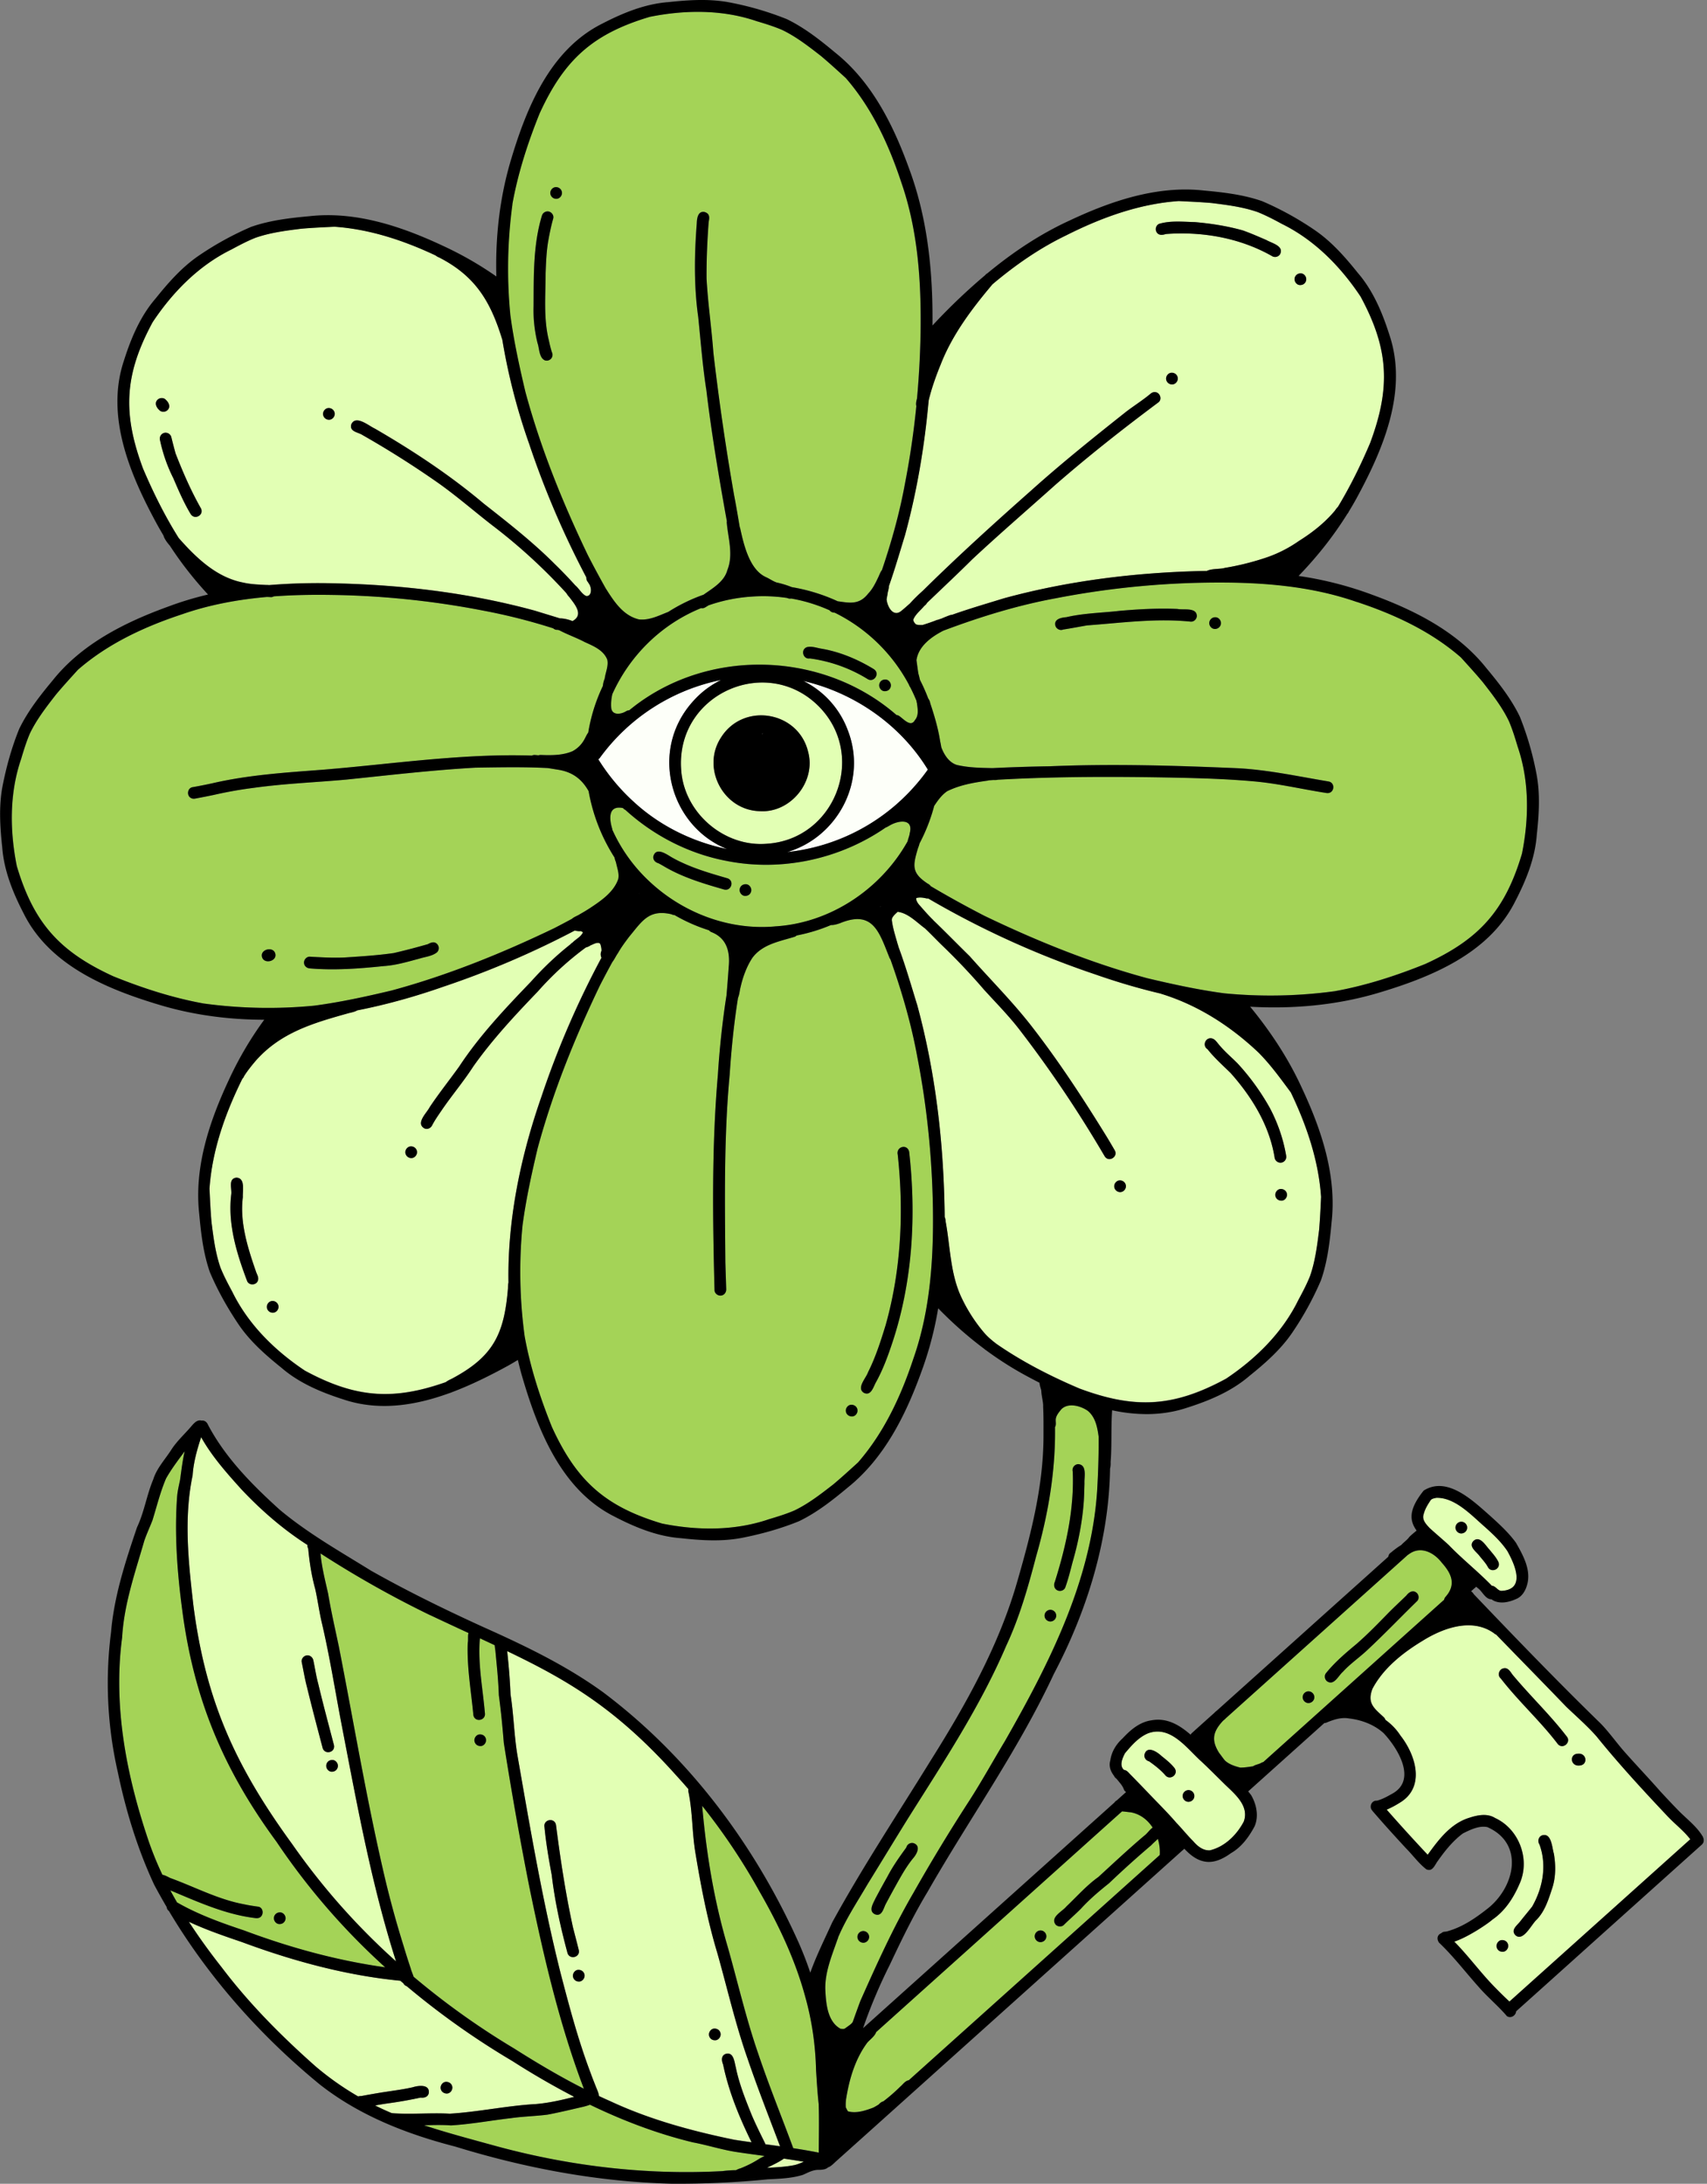 <svg xmlns="http://www.w3.org/2000/svg" width="86" height="110" fill="none"><rect width="100%" height="100%" fill="#808080" stroke="none"/><g clip-path="url(#a)"><path fill="#A9A9A9" d="m44.377 45.66-.017.011.01.02.007-.032Z"/><path fill="#A4D357" d="M19.406 99.094a34.354 34.354 0 0 1-5.47-6.315c-2.689-3.658-4.178-7.215-4.76-11.724-.248-1.872-.39-3.775-.253-5.658.022-.29.092-.57.15-.852.068-.484.123-.969.233-1.442-.33.446-.668.89-.94 1.371-.292.683-.463 1.399-.683 2.103-.135.35-.294.687-.415 1.043-.462 1.6-1.02 3.188-1.115 4.866-.458 3.454.217 6.928 1.317 10.191.203.604.444 1.19.715 1.761a.328.328 0 0 1 .071.014c.11.032.225.1.326.147 1.23.447 2.402 1.078 3.702 1.32.247.055.5.09.751.127.281.078.256.524-.034.57-.08.013-.165-.004-.246-.014-1.466-.196-2.821-.818-4.175-1.383.11.205.224.409.34.61 1.06.608 2.22 1.024 3.379 1.413 2.294.86 4.68 1.516 7.107 1.855v-.002Zm-5.51-2.688a.305.305 0 0 1 .216-.077c.16 0 .285.16.277.313a.298.298 0 0 1-.096.2.304.304 0 0 1-.215.077c-.16 0-.286-.16-.277-.313a.298.298 0 0 1 .096-.2ZM26.466 19.742c.768 2.835 1.872 5.567 3.14 8.21.29.564.592 1.121.9 1.674.417.66.88 1.385 1.682 1.572.53.056.997-.194 1.473-.377a8.653 8.653 0 0 1 1.773-.865l.02-.012c.461-.326 1.03-.648 1.186-1.232.316-.79.03-1.614-.032-2.416.001-.013.005-.023.008-.035a43.21 43.21 0 0 0-.078-.43c-.363-2.05-.71-4.113-.954-6.17-.193-1.222-.284-2.455-.41-3.685-.223-1.57-.197-3.153-.075-4.73.01-.245.052-.623.383-.572.282.078.258.279.215.509-.07.947-.113 1.9-.106 2.85.07 1.25.252 2.49.345 3.737.28 2.4.626 4.794 1.044 7.175.103.536.193 1.071.284 1.605.01.019.018.04.022.06.182.83.473 2.114 1.33 2.472.189.093.314.187.504.256.262.058.518.134.767.235a9.082 9.082 0 0 1 2.311.71c.623.09 1.093.189 1.548-.4.196-.198.352-.497.462-.736.075-.145.115-.28.196-.406l.022-.022c.485-1.425.891-2.881 1.162-4.361.254-1.293.442-2.596.573-3.905-.032-.116 0-.262.034-.381v-.003c.1-1.1.16-2.204.18-3.31.038-2.555-.129-5.158-.975-7.585-.625-1.894-1.479-3.737-2.794-5.248-.405-.367-.844-.769-1.252-1.11-.62-.481-1.249-.972-1.959-1.313a11.97 11.97 0 0 0-1.282-.44C36.378.47 34.5.49 32.73.846c-2.872.855-4.313 2.16-5.552 4.87-.595 1.477-1.09 3.004-1.372 4.572a24.098 24.098 0 0 0-.106 5.574c.173 1.306.456 2.597.76 3.88h.005Zm1.545-10.318a.3.3 0 0 1 .304.286c.004.156-.126.304-.286.304a.3.3 0 0 1-.303-.286c-.005-.156.125-.304.285-.304Zm-1.13 5.989c.012-1.52-.026-3.069.416-4.539.044-.154.193-.257.355-.218.15.037.264.2.218.356-.11.378-.186.763-.255 1.15-.088.524-.107 1.081-.128 1.603 0 1.121-.11 2.262.159 3.363.052.226.088.403.158.616.033.071.04.154.008.232a.298.298 0 0 1-.381.168c-.278-.133-.265-.624-.355-.864a6.927 6.927 0 0 1-.197-1.866l.003-.001Z"/><path fill="#E2FFB4" d="M22.66 106.468c1.46-.091 2.877-.403 4.335-.484.652-.055 1.297-.201 1.935-.365a39.505 39.505 0 0 1-3.113-1.802 39.599 39.599 0 0 1-5.318-3.767.303.303 0 0 1-.175-.15l-.152-.128c-2.732-.266-5.41-.994-7.98-1.948-.902-.307-1.814-.62-2.677-1.024.514.794 1.075 1.559 1.66 2.303 1.381 1.826 3.009 3.463 4.72 4.978a14.566 14.566 0 0 0 2.149 1.518.58.58 0 0 1 .166-.021 35.9 35.9 0 0 1 1.315-.224c.428-.063.856-.121 1.277-.219.287-.09.862-.158.8.299-.043.199-.237.246-.413.224-.538.115-1.08.215-1.627.287-.222.031-.445.069-.666.109.277.137.556.264.837.385.022 0 .044.001.068.007.953.065 1.905-.031 2.86.022Zm-.179-1.603c.16 0 .3.113.31.28.007.155-.12.309-.28.309-.16 0-.3-.113-.31-.28-.007-.154.12-.309.28-.309ZM14.718 92.885a34.162 34.162 0 0 0 5.236 5.912c-1.224-3.834-1.945-7.803-2.708-11.749-.348-1.79-.626-3.595-1.046-5.37-.122-.534-.205-1.143-.323-1.659a11.532 11.532 0 0 1-.347-2.015.282.282 0 0 1-.037-.181c-1.227-.786-2.331-1.745-3.33-2.805-.738-.817-1.489-1.663-2.028-2.627-.206.627-.386 1.262-.43 1.924-.453 2.167-.209 4.386.04 6.562.624 4.828 2.133 8.11 4.973 12.01v-.002Zm2.305-3.92a.298.298 0 0 1-.096.201.304.304 0 0 1-.215.077c-.16 0-.285-.16-.276-.313a.298.298 0 0 1 .095-.2.305.305 0 0 1 .215-.077c.16 0 .286.16.277.313Zm-1.589-5.575c.164-.033.308.075.348.231.085.394.143.795.247 1.185.255 1.069.523 2.058.797 3.107.07.376-.486.497-.577.117-.271-1.029-.544-2.056-.793-3.084-.104-.398-.17-.806-.253-1.208-.04-.156.08-.317.231-.348ZM72.988 77.824c.692.72 1.482 1.337 2.174 2.056.199.003.287.255.492.254 1.234-.068.663-1.334.29-2.005-.318-.474-.722-.844-1.127-1.21-.673-.583-1.51-1.504-2.46-1.47-.093.022-.205.035-.273.109-.146.22-.293.45-.356.71-.1.287.122.511.302.706.315.289.644.561.958.852v-.002Zm1.254-.21c.322-.278.61.249.787.431.16.198.336.384.451.614.174.346-.327.616-.518.28-.099-.195-.296-.401-.419-.559-.159-.222-.583-.476-.302-.766Zm-.613-.961c.16 0 .291.143.288.3a.299.299 0 0 1-.3.29.299.299 0 0 1-.289-.301.298.298 0 0 1 .3-.29Z"/><path fill="#FDFFF9" d="M30.138 38.247a.404.404 0 0 1 .035.045 10.043 10.043 0 0 0 1.753 2.093c1.309 1.209 2.96 2.023 4.704 2.38-2.85-1.137-3.944-4.932-1.743-7.41.423-.484.916-.85 1.448-1.107a10.003 10.003 0 0 0-6.118 3.926.26.26 0 0 1-.08.071v.002ZM46.738 38.774l.008-.008c-1.38-2.261-3.709-3.874-6.271-4.465a4.52 4.52 0 0 1 2.22 2.438c1.052 2.632-.54 5.449-3.033 6.18a9.977 9.977 0 0 0 7.075-4.143l.001-.002Z"/><path fill="#E2FFB4" d="M44.78 29.529c-.002.097-.03.204-.055.303-.016.121-.041.237-.06.354.03.374.328.902.715.607.158-.125.307-.26.459-.393a8.62 8.62 0 0 1 .65-.642c1.765-1.74 3.597-3.401 5.453-5.043 1.547-1.392 3.178-2.695 4.805-3.986.386-.292.795-.551 1.17-.858.075-.066.158-.126.263-.119.247.003.381.348.187.51-1.79 1.334-3.526 2.699-5.205 4.164-1.393 1.247-2.81 2.467-4.176 3.742-.748.744-1.52 1.465-2.281 2.196a.472.472 0 0 1-.143.158c-.187.228-.453.423-.558.705a.407.407 0 0 0 .142.225c.105.038.218.03.327.032.189-.057.374-.122.56-.187l.102-.04c.033-.019.07-.03.108-.034.062-.022.126-.042.188-.063.141-.063.28-.12.42-.17a.358.358 0 0 1 .107-.018c.866-.309 1.75-.565 2.629-.836 3.247-.886 6.62-1.296 9.98-1.372l.234-.005c.248-.127.701-.084.893-.15.668-.11 1.315-.269 1.957-.476a6.484 6.484 0 0 0 1.782-.88c.673-.42 1.305-.916 1.814-1.526.046-.066.1-.138.158-.199a25.317 25.317 0 0 0 1.623-3.219c1.038-2.791.941-4.736-.486-7.372-1-1.504-2.312-2.848-3.959-3.656a11.81 11.81 0 0 0-1.219-.595c-.744-.261-1.535-.36-2.312-.457-.529-.047-1.124-.074-1.67-.1-1.997.138-3.903.837-5.683 1.733-1.34.647-2.562 1.498-3.697 2.456-.018.019-.035.037-.05.057-1.016 1.21-1.982 2.498-2.56 3.975-.21.513-.405 1.054-.549 1.588-.027.07-.046.159-.065.25-.206 2.288-.587 4.56-1.191 6.774-.264.857-.514 1.722-.812 2.57l.005-.003ZM65.324 13.84a.312.312 0 0 1 .21-.07c.161 0 .285.16.276.312a.3.3 0 0 1-.103.205.312.312 0 0 1-.21.07c-.161 0-.285-.16-.276-.312a.3.3 0 0 1 .103-.205Zm-6.268 5.524a.298.298 0 0 1-.305-.284c-.005-.155.123-.305.285-.305.162 0 .299.118.304.284.006.155-.122.305-.284.305Zm-.66-8.089c.578-.173 1.208-.101 1.805-.088.811.07 1.627.198 2.412.417.403.143.797.317 1.19.487.27.159.912.296.683.722a.297.297 0 0 1-.41.08c-1.607-.912-3.504-1.243-5.336-1.106-.174.057-.388.081-.48-.118-.068-.14-.01-.33.137-.394Z"/><path fill="#A4D357" d="M34.914 107.913c-1.797-.435-3.527-1.094-5.19-1.897-.103.043-.215.071-.32.1-.602.139-1.206.285-1.813.4-.597.078-1.226.09-1.82.174-1.017.115-2.028.308-3.05.368-.452-.032-.902-.019-1.355-.007 1.074.356 2.2.657 3.411.989 3.776 1.051 7.717 1.533 11.63 1.32.226-.034.452-.042.678-.047.069-.041.151-.072.227-.094.332-.139.66-.288.96-.491.082-.044.168-.087.253-.131-.471-.064-.942-.127-1.414-.198-.742-.113-1.46-.348-2.196-.486h-.001ZM45.834 41.965c.192-.734-.537-.647-.978-.402-.075.043-.157.094-.241.127-2.308 1.596-5.256 2.228-8.016 1.676-1.899-.36-3.672-1.274-5.094-2.57a.259.259 0 0 1-.115-.09c-.756-.159-.704.539-.544 1.047v.035a8.12 8.12 0 0 0 1.766 2.51c1.685 1.635 4.044 2.573 6.418 2.37 2.79-.158 5.348-1.879 6.695-4.284.03-.14.099-.29.11-.417v-.002Zm-9.37 2.835c-.961-.274-1.942-.57-2.817-1.051-.162-.087-.316-.187-.481-.27-.162-.043-.281-.178-.248-.354.143-.47.65-.103.912.05.175.1.352.195.538.276.74.345 1.51.566 2.29.792.362.134.173.673-.195.557Zm1.286.256a.306.306 0 0 1-.212.071c-.16 0-.285-.16-.275-.313a.304.304 0 0 1 .1-.204.306.306 0 0 1 .212-.071c.16 0 .286.16.275.312a.303.303 0 0 1-.1.205Z"/><path fill="#E2FFB4" d="M13.41 29.462c.045 0 .094 0 .142.006a30.511 30.511 0 0 1 3.405-.085c3.36.076 6.732.486 9.98 1.372.423.13.848.258 1.272.389h.046c.2.013.401.06.585.137.588-.314.115-.845-.147-1.195a1.354 1.354 0 0 1-.162-.215 27.896 27.896 0 0 0-3.746-3.427c-.896-.695-1.756-1.445-2.676-2.1a48.292 48.292 0 0 0-3.844-2.434c-.226-.15-.672-.165-.567-.54.225-.495.879.077 1.19.217 1.919 1.113 3.786 2.345 5.48 3.775 1.22.956 2.483 1.945 3.573 3.039.359.348.704.709 1.04 1.08.19.158.348.47.566.54.214 0 .25-.243.21-.428a1.628 1.628 0 0 1-.024-.08l-.012-.027-.003-.012c-.035-.056-.07-.114-.107-.17a.313.313 0 0 1-.071-.222 45.233 45.233 0 0 1-2.882-6.733 30.976 30.976 0 0 1-1.355-5.259c-.002-.003-.005-.006-.006-.01-.588-1.913-1.352-3.176-3.17-4.114a.62.62 0 0 1-.18-.102c-1.61-.757-3.317-1.325-5.098-1.449-.546.027-1.14.054-1.67.1-.779.098-1.57.197-2.312.458-.421.168-.82.38-1.22.595-1.644.81-2.958 2.154-3.958 3.655-1.427 2.637-1.524 4.581-.486 7.373.514 1.209 1.1 2.39 1.798 3.5.88.995 1.902 1.984 3.25 2.244.384.088.79.1 1.157.12l.001.002Zm3.148-8.908c.16 0 .299.118.305.284.006.155-.122.305-.285.305a.297.297 0 0 1-.304-.284c-.006-.155.122-.305.284-.305Zm-8.617-.422c.11-.106.312-.113.417.01.147.132.25.357.08.518-.113.107-.311.112-.417-.009-.148-.134-.25-.358-.08-.519Zm1.661 5.752c-.343-.568-.614-1.2-.87-1.8a7.884 7.884 0 0 1-.673-1.927.3.3 0 0 1 .22-.353.299.299 0 0 1 .354.22c.065.268.134.536.208.8.378.972.777 1.888 1.281 2.78.177.34-.321.616-.518.28h-.002ZM61.751 69.454c1.503-1 2.846-2.314 3.653-3.962.215-.4.427-.799.595-1.22.26-.743.359-1.536.456-2.314.047-.53.075-1.125.1-1.672-.126-1.84-.729-3.604-1.524-5.263-.517-.696-1.016-1.393-1.629-2.01-1.403-1.327-3.05-2.39-4.904-2.959l-.02-.009a32.509 32.509 0 0 1-3.285-.964 45.364 45.364 0 0 1-8.431-3.829.333.333 0 0 1-.106-.007c-.172-.038-.334-.06-.498-.013-.02.12.081.265.152.344.218.247.43.494.664.726.022.017.04.038.055.059.616.59 1.211 1.205 1.823 1.802 1.037 1.172 2.147 2.28 3.11 3.516 1.339 1.72 2.533 3.54 3.679 5.392.178.288.35.578.52.872.181.33-.317.626-.514.287-1.283-2.175-2.676-4.283-4.22-6.282-.564-.748-1.226-1.412-1.857-2.105a31.741 31.741 0 0 0-2.166-2.284c-.268-.264-.538-.548-.813-.808a.304.304 0 0 1-.046-.03l.031.021c-.413-.305-.823-.748-1.352-.818-.106.098-.232.204-.288.336 0 .024-.005.046-.01.068.048.422.197.862.284 1.18.019.06.04.127.059.198.355.96.639 1.946.94 2.922.884 3.25 1.294 6.625 1.37 9.988.006.227.01.453.012.68a.58.58 0 0 1 .047.222c.237 1.275.231 2.625.79 3.816.296.636.704 1.27 1.151 1.793.142.166.257.265.402.387.008.006.014.014.02.02.061.048.12.095.18.14 1.308.909 2.735 1.638 4.2 2.262 2.79 1.039 4.733.942 7.367-.487l.003.005Zm2.81-8.975c-.16 0-.302-.11-.31-.278-.01-.154.116-.311.278-.311.162 0 .302.11.31.278.01.154-.116.311-.278.311Zm-3.471-8.16c.113.034.197.151.27.238.293.371.65.67.983 1.002.626.665 1.162 1.43 1.616 2.221.406.764.698 1.585.84 2.438a.298.298 0 0 1-.233.345.298.298 0 0 1-.345-.234c-.256-1.624-1.143-3.067-2.22-4.279-.398-.39-.817-.76-1.163-1.197-.293-.187-.082-.648.254-.533l-.002-.002Zm-4.672 7.139c.161 0 .3.118.305.284.006.155-.122.305-.284.305a.297.297 0 0 1-.305-.284c-.006-.155.123-.305.285-.305Z"/><path fill="#A4D357" d="M46.213 53.229c-.307-1.673-.787-3.312-1.357-4.916l-.03-.035c-.528-1.31-.828-2.47-2.516-1.771-.127.042-.298.097-.442.088a8.71 8.71 0 0 1-1.736.528.249.249 0 0 1-.105.066c-.775.237-1.615.377-2.12 1.057-.286.429-.485.981-.594 1.466-.044.152-.058.382-.131.549a42.917 42.917 0 0 0-.421 3.876c-.293 3.136-.243 6.308-.217 9.452l.043 1.35c.006.161-.1.305-.267.322-.153.014-.315-.106-.32-.267-.096-3.616-.145-7.245.167-10.851.084-1.24.202-2.476.387-3.706l.049-.305c.04-.476.077-.93.109-1.412.077-.778-.094-1.47-.88-1.773a.325.325 0 0 1-.113-.087 8.646 8.646 0 0 1-1.737-.766.354.354 0 0 1-.152-.041c-1.147-.267-1.485.355-2.137 1.137-.212.283-.395.525-.564.826-.088.116-.17.306-.28.445-.212.39-.421.783-.624 1.178-1.268 2.644-2.374 5.373-3.14 8.21-.304 1.282-.586 2.573-.76 3.879a24.1 24.1 0 0 0 .106 5.574c.283 1.568.776 3.094 1.372 4.572 1.24 2.71 2.68 4.015 5.553 4.87 1.768.355 3.646.377 5.381-.217.434-.13.866-.262 1.283-.44.71-.34 1.338-.832 1.958-1.314.408-.34.847-.743 1.252-1.11 1.315-1.51 2.168-3.353 2.794-5.247.847-2.427 1.015-5.03.975-7.586a43.304 43.304 0 0 0-.788-7.598l.002-.003Zm-3.288 18.119c-.16 0-.301-.11-.31-.279-.01-.153.116-.31.278-.31.162 0 .302.11.31.278.01.153-.116.31-.278.31Zm2.047-3.761c-.228.692-.477 1.382-.832 2.023-.14.237-.244.72-.612.553-.398-.24.103-.74.203-1.04.383-.755.644-1.578.891-2.383.78-2.78.919-5.704.608-8.563-.107-.407.466-.582.572-.165.362 3.201.18 6.503-.83 9.576v-.001Z"/><path fill="#E2FFB4" d="m30.298 48.247.005-.013a.399.399 0 0 1 0-.345.952.952 0 0 0-.053-.327c-.008-.035-.041-.052-.065-.066-.144-.037-.297.066-.431.115a.718.718 0 0 1-.24.107 15.579 15.579 0 0 0-2.419 2.217c-1.146 1.19-2.297 2.427-3.25 3.776-.495.765-1.103 1.483-1.608 2.23-.164.24-.333.482-.469.74-.069.142-.238.215-.383.152-.462-.258.112-.774.263-1.07.458-.688 1.011-1.383 1.486-2.046 1.029-1.564 2.325-2.929 3.617-4.276a15.81 15.81 0 0 1 1.99-1.882.334.334 0 0 1 .105-.087c.167-.175.426-.287.523-.514-.032-.033-.073-.048-.115-.065-.08.013-.154 0-.227-.012h.017a.284.284 0 0 1-.083-.018 45.033 45.033 0 0 1-6.63 2.833c-1.405.492-2.86.902-4.339 1.193-.13.08-.324.109-.453.145-1.765.494-3.41.972-4.666 2.403a6.795 6.795 0 0 0-.573.756.377.377 0 0 1-.091.142c-.859 1.736-1.521 3.59-1.655 5.531.026.547.053 1.142.1 1.672.097.78.196 1.57.456 2.314.168.421.382.82.597 1.22.807 1.646 2.151 2.961 3.652 3.962 2.548 1.381 4.452 1.514 7.099.58a1.34 1.34 0 0 1 .275-.156c2.11-1.114 2.67-2.246 2.859-4.573 0-.089.004-.195.026-.289-.056-3.176.619-6.38 1.66-9.362a45.241 45.241 0 0 1 3.02-6.993v.006ZM12.992 64.51c-.08.236-.45.252-.542.018-.53-1.398-.986-2.879-.796-4.387.028-.283-.164-.778.26-.82.457.023.304.67.321.98-.165 1.264.252 2.573.657 3.739.052.17.16.296.1.47Zm.756 1.614a.298.298 0 0 1-.305-.285c-.006-.154.122-.305.284-.305.162 0 .3.118.305.285.006.155-.122.305-.284.305Zm6.98-7.79a.298.298 0 0 1-.306-.284c-.006-.155.123-.305.285-.305.162 0 .299.118.304.284.006.155-.122.305-.284.305Z"/><path fill="#A9A9A9" d="m45.497 43.794-.001-.013-.007.008.008.005Z"/><path fill="#A4D357" d="M15.85 50.656c1.304-.174 2.594-.457 3.876-.761 2.833-.768 5.562-1.873 8.203-3.142.299-.154.593-.311.89-.47.116-.105.282-.15.409-.24.16-.092.322-.187.478-.287.569-.376 1.217-.809 1.447-1.48.057-.284-.06-.564-.115-.841-.03-.074-.06-.16-.076-.243a9.167 9.167 0 0 1-1.303-3.34c-.324-.578-.779-.95-1.496-1.073-.187-.03-.374-.062-.561-.09-1.21-.066-2.426-.04-3.636-.02-2.181.12-4.35.378-6.523.6-1.557.142-3.124.201-4.673.418a20.82 20.82 0 0 0-1.953.345c-.324.07-.65.134-.978.193a.318.318 0 0 1-.225-.034c-.215-.121-.168-.49.082-.538.327-.06.653-.123.978-.192 1.841-.429 3.732-.548 5.611-.69 3.494-.286 7.006-.82 10.514-.712a.303.303 0 0 1 .175-.027l.158.014a.384.384 0 0 1 .116-.017c.536.02 1.1.025 1.601-.19.246-.135.438-.319.577-.56.064-.107.129-.265.214-.381.13-.796.373-1.586.738-2.35.006-.125.048-.26.09-.364.04-.315.201-.638.13-.956-.186-.48-.697-.688-1.133-.886-.413-.218-.86-.37-1.271-.59l-.07-.023c-.038-.003-.073-.006-.11-.007a.307.307 0 0 1-.141-.073 29.541 29.541 0 0 0-3.53-.893 43.198 43.198 0 0 0-7.592-.788c-.983-.015-1.972 0-2.958.073a.26.26 0 0 1-.184.034c-.053 0-.104-.004-.156-.006-1.456.129-2.898.39-4.282.874-1.893.625-3.734 1.48-5.243 2.796-.367.406-.77.845-1.11 1.253-.48.62-.971 1.25-1.311 1.96-.179.418-.311.851-.44 1.284-.593 1.737-.572 3.616-.217 5.386.854 2.874 2.159 4.317 4.866 5.557 1.475.595 3.001 1.09 4.568 1.373a24.03 24.03 0 0 0 5.57.106l-.005-.002Zm-.236-2.466c.574.032 1.15.066 1.726.041.832-.053 1.664-.106 2.49-.223a34.667 34.667 0 0 0 1.723-.448c.15-.08.332-.157.471-.006.108.114.111.31-.01.418-.249.197-.587.22-.882.315-.59.158-1.181.335-1.795.376-1.239.128-2.486.224-3.73.116-.16-.01-.292-.13-.29-.298 0-.153.136-.302.297-.291Zm-2.414.013c-.103-.388.573-.55.669-.165.103.388-.572.55-.669.165ZM60.778 29.344a43.2 43.2 0 0 0-7.592.789c-1.932.354-3.82.94-5.657 1.63-.607.308-1.259.783-1.358 1.489.031.228.06.45.095.667.032.106.057.213.08.32.154.3.294.615.418.94.051.071.088.157.103.247.209.622.4 1.272.5 1.927.025.1.04.204.056.288.139.368.386.766.782.886.595.14 1.193.146 1.794.16a83.051 83.051 0 0 1 2.9-.092c3.123-.132 6.255-.039 9.377.095 1.571.073 3.107.413 4.654.67.372.066.295.632-.095.582-1.241-.19-2.468-.488-3.721-.593-1.296-.115-2.588-.153-3.887-.181-2.986-.06-5.975-.065-8.95.103a.768.768 0 0 1-.225.015c-.08.004-.162.01-.244.016a.23.23 0 0 1-.065.018c-.725.103-1.385.218-2.027.532-.272.189-.458.448-.637.716l-.015.024a8.884 8.884 0 0 1-.738 1.888c-.02.087-.054.177-.084.256-.256.871-.325 1.228.494 1.769a.433.433 0 0 1 .157.131 54.61 54.61 0 0 0 2.701 1.492c2.642 1.269 5.37 2.376 8.203 3.142 1.281.304 2.572.587 3.876.76 1.844.182 3.73.145 5.57-.105 1.567-.283 3.091-.777 4.569-1.374 2.706-1.24 4.011-2.683 4.865-5.557.355-1.77.377-3.65-.216-5.386-.13-.434-.262-.866-.44-1.283-.34-.71-.831-1.34-1.313-1.96-.34-.409-.742-.848-1.108-1.253-1.51-1.317-3.351-2.17-5.243-2.796-2.427-.848-5.027-1.016-7.58-.976v.004Zm-.788 1.97c-1.754-.183-3.482.061-5.222.188-.426.072-.81.148-1.206.21-.15.064-.332-.026-.385-.177-.106-.354.289-.425.55-.447.882-.205 1.782-.215 2.677-.319.969-.083 1.944-.138 2.916-.095.308.065.968-.096.978.358-.008.156-.148.293-.308.281Zm1.521.086a.3.3 0 0 1-.308.282c-.16 0-.288-.153-.28-.308a.3.3 0 0 1 .307-.282c.16 0 .289.154.281.308ZM17.072 82.928c.727 3.718 1.356 7.462 2.203 11.155.3 1.341.655 2.63 1.06 3.938.114.38.235.755.358 1.13.03.12.1.27.145.415a38.494 38.494 0 0 0 5.058 3.611c1.156.733 2.313 1.42 3.522 2.031-1.248-3.29-2.04-6.724-2.748-10.167-.478-2.408-.905-4.83-1.286-7.253a46.947 46.947 0 0 0-.25-2.403c-.024-.74-.102-1.476-.171-2.2-.008-.1-.034-.212-.037-.317-.243-.113-.49-.23-.742-.346a.566.566 0 0 1-.012.075c-.094 1.232.153 2.461.258 3.686.06.382-.5.491-.58.112-.11-1.211-.332-2.421-.283-3.642.035-.152-.006-.35.038-.5-.622-.287-1.274-.588-1.966-.916a52.26 52.26 0 0 1-5.49-3.094c.064.696.23 1.343.382 2.013.15.896.354 1.782.542 2.671l-.001.001Zm7.103 4.436c.078 0 .15.019.21.07.06.052.098.127.102.205.009.153-.115.313-.275.313a.293.293 0 0 1-.312-.276c-.01-.153.114-.313.275-.313Z"/><path fill="#A9A9A9" d="m46.957 46.287-.014-.009a.02.02 0 0 0 .006.005l.029.02c-.008-.005-.014-.011-.021-.017v.001ZM42.157 97.735l.024-.028c-.008.01-.015.019-.023.026l-.001.002Z"/><path fill="#E2FFB4" d="M37.657 103.672c-.61-1.736-1.017-3.53-1.516-5.297-.498-1.65-.822-3.341-1.103-5.04-.174-1.028-.14-2.058-.35-3.072a.302.302 0 0 1-.005-.15c-.2-.23-.4-.457-.606-.682-2.985-3.334-5.399-4.77-8.524-6.268 0 .022.003.043.005.062.075.706.135 1.412.163 2.12.156.996.178 2.005.336 3 .644 3.679 1.27 7.385 2.177 11.004.444 1.707.898 3.417 1.522 5.068.086.241.177.46.268.697.053.13.134.305.155.461.193.092.387.18.585.267 1.98.923 4.094 1.495 6.226 1.934.292.045.584.087.875.128-.614-1.251-1.15-2.55-1.434-3.919-.081-.196-.11-.45.135-.535.4-.109.432.408.504.676.168.827.484 1.614.798 2.396.205.48.438.949.669 1.416.01.019.016.04.022.06l.74.102c-.559-1.484-1.136-2.945-1.643-4.435l.002.007Zm-9.073-5.322c-.346-1.28-.632-2.588-.788-3.906-.149-.8-.288-1.603-.365-2.414-.065-.38.496-.492.579-.114.224 1.732.484 3.466.857 5.172.097.384.202.765.294 1.15.068.376-.49.494-.578.112h.001Zm.592 1.464a.293.293 0 0 1-.312-.276c-.009-.153.115-.312.275-.312.078 0 .15.019.21.07.061.052.098.127.102.205.01.153-.114.313-.275.313Zm6.854 2.958a.292.292 0 0 1-.312-.276c-.009-.153.115-.312.275-.312a.31.31 0 0 1 .211.071.29.29 0 0 1 .102.204c.008.154-.115.313-.276.313Z"/><path fill="#A9A9A9" d="M38.404 36.977a.494.494 0 0 1 .042-.038l-.05.015c.004.006.005.014.008.02v.003Z"/><path fill="#A4D357" d="M45.294 36.058c.225.144.592.601.804.214.206-.24.137-.578.098-.864a.293.293 0 0 1-.017-.099 8.33 8.33 0 0 0-.32-.697.31.31 0 0 1-.057-.112 8.473 8.473 0 0 0-3.74-3.636l-.078-.012a.285.285 0 0 1-.188-.112 8.097 8.097 0 0 0-1.935-.592.308.308 0 0 1-.175-.018c-.01-.005-.021-.008-.031-.012a8.198 8.198 0 0 0-1.81-.065 8.151 8.151 0 0 0-2.15.44c-.055.035-.112.072-.17.104a.286.286 0 0 1-.199.034c-2.017.817-3.604 2.404-4.474 4.333a2.282 2.282 0 0 0-.056.693c.047.397.502.324.751.167a.292.292 0 0 1 .152-.045c.066-.053.134-.107.202-.159 3.877-3.027 9.605-2.799 13.269.395a.277.277 0 0 1 .125.043h-.001Zm-1.59-1.859a7.41 7.41 0 0 0-2.905-1.033c-.346.056-.477-.454-.142-.57.25-.06.509.045.756.082.932.164 1.82.541 2.624 1.033.316.22-.011.7-.33.487l-.002.001Zm1.079.546a.306.306 0 0 1-.212.07c-.161 0-.286-.159-.276-.312a.303.303 0 0 1 .1-.205.306.306 0 0 1 .212-.07c.16 0 .286.158.276.312a.304.304 0 0 1-.1.205ZM72.761 80.578a.28.28 0 0 1 .062-.135l.027-.032c.526-.609.274-1.161-.203-1.692-.395-.519-1.077-.871-1.663-.432-.02.01-.036.022-.053.033-1.414 1.269-2.828 2.536-4.24 3.805l-4.937 4.43c-.045.057-.11.092-.16.15-.498.55-.564.968-.165 1.597.101.123.187.258.29.378.212.194.492.281.763.353.22.005.437-.035.65-.064.129-.089.29-.095.419-.177a.315.315 0 0 1 .094-.033l.443-.398c1.75-1.57 3.501-3.14 5.25-4.712l3.423-3.071Zm-6.843 5.207a.297.297 0 0 1-.289-.3.298.298 0 0 1 .3-.29c.16 0 .292.143.29.301a.298.298 0 0 1-.301.289Zm1.734-1.571c-.226.193-.447.722-.8.471-.121-.1-.147-.294-.04-.415.447-.553.985-1.008 1.528-1.46.561-.49 1.081-1.027 1.601-1.559.298-.302.614-.592.916-.887.117-.16.326-.288.505-.137.12.1.146.295.04.415-.84.82-1.655 1.67-2.514 2.472-.4.38-.864.688-1.236 1.101v-.001Z"/><path fill="#E2FFB4" d="M61.716 89.887c-.402-.395-.797-.797-1.21-1.18-.731-.664-1.54-1.815-2.663-1.4-.479.198-.84.618-1.167 1.007-.123.242-.293.615-.054.833l.006.004c.125.012.212.112.291.2.3.303.595.608.89.916.479.507 1.004 1.02 1.455 1.545.291.302.552.632.85.928.213.25.493.482.842.462.748-.176 1.355-.778 1.704-1.443.292-.789-.443-1.389-.945-1.872h.001Zm-3.018-.476c-.234-.266-.521-.487-.807-.69-.148-.034-.262-.181-.234-.336.125-.475.625-.15.851.06.237.19.48.38.668.62.219.315-.239.65-.478.346Zm1.173 1.35a.298.298 0 0 1-.289-.3.299.299 0 0 1 .3-.29c.16 0 .292.143.29.301a.297.297 0 0 1-.301.289Z"/><path fill="#A9A9A9" d="m32.197 45.015.015-.022a.256.256 0 0 0-.021.013c.001.005.004.008.006.011v-.002Z"/><path fill="#A4D357" d="M58.336 92.628c-.113.108-.233.208-.343.326a49.274 49.274 0 0 0-2.116 1.907c-.498.398-.986.807-1.416 1.281-.278.28-.58.538-.86.817-.112.115-.31.099-.417-.015-.29-.377.342-.659.542-.914.534-.502 1.014-1.057 1.613-1.484.761-.697 1.526-1.417 2.31-2.078.142-.103.269-.3.423-.41-.251-.388-.626-.682-1.101-.77-.147-.013-.293-.038-.44-.046L54.57 93c-1.831 1.643-3.662 3.285-5.492 4.929l-4.94 4.433c-.056.196-.318.38-.445.532-.59.796-.89 1.779-1.05 2.746-.034.202-.043.37-.03.51l.09.177.027.027c.423.11.869-.04 1.265-.189.096-.049.189-.105.28-.162.066-.071.134-.136.23-.156.303-.222.581-.481.85-.739.133-.11.251-.299.43-.323l4.543-4.077c2.7-2.424 5.402-4.847 8.103-7.27 0-.003 0-.006-.002-.01a2.276 2.276 0 0 0-.095-.798l.001-.002Zm-5.92 5.202a.298.298 0 0 1-.289-.3.299.299 0 0 1 .3-.29c.16 0 .292.143.29.301a.298.298 0 0 1-.301.289Z"/><path fill="#E2FFB4" d="M38.641 109.197c.46-.028.92-.047 1.374-.137.167-.036.324-.105.482-.171a37.77 37.77 0 0 0-1.004-.158c-.257.186-.566.315-.852.466ZM84.047 91.517c-1.243-1.318-2.473-2.65-3.613-4.06-.47-.533-1.008-.997-1.52-1.488-1.172-1.217-2.356-2.423-3.533-3.636a.352.352 0 0 1-.123-.078c-1.099-.77-2.533-.26-3.567.382-1.002.604-1.988 1.38-2.544 2.429-.28.737.093.983.578 1.437.04.04.062.082.075.125.296.212.556.475.757.789.785.999 1.275 2.625-.055 3.4a4.315 4.315 0 0 1-.637.335 94.33 94.33 0 0 0 2.066 2.274c.55-.76 1.163-1.58 2.097-1.865.42-.137.903-.236 1.3.012 1.183.545 1.753 2.015 1.27 3.222-.305.737-.735 1.434-1.402 1.892-.21.192-1.206.876-1.925 1.113.74.75 1.355 1.611 2.102 2.357.22.227.446.447.677.662 1.567-1.408 3.136-2.814 4.704-4.221 1.47-1.32 2.94-2.637 4.41-3.958-.332-.429-.746-.737-1.116-1.126l-.001.003Zm-8.337 6.796a.293.293 0 0 1-.312-.276c-.01-.153.115-.312.275-.312.078 0 .15.02.21.07.061.052.098.128.102.206.01.153-.115.312-.275.312Zm2.502-3.234c-.192.577-.368 1.181-.803 1.626-.252.229-.658 1.103-1.047.787-.268-.258.044-.486.21-.685.201-.26.415-.51.618-.768.54-.945.751-2.084.37-3.126-.1-.152-.065-.367.106-.451.499-.181.522.592.617.91.098.565.1 1.158-.071 1.709v-.002Zm.275-7.223c-.885-1.166-1.982-2.15-2.877-3.308-.187-.153-.09-.471.141-.513.22-.05.337.166.445.316.882 1.063 1.888 2.015 2.729 3.111.252.288-.178.678-.44.394h.002Zm1.074 1.076c-.45.038-.511-.587-.056-.596.45-.04.51.587.056.596Z"/><path fill="#A4D357" d="M42.96 101.858c.126-.352.253-.704.382-1.055.824-1.852 1.662-3.707 2.68-5.458a90.971 90.971 0 0 1 2.827-4.66c.626-.975 1.185-1.99 1.782-2.982 2.224-3.895 4.344-8.058 4.646-12.605.053-.91.083-1.82.077-2.731-.07-.484-.16-.982-.551-1.305-.365-.25-.984-.424-1.333-.072-.115.147-.256.303-.278.497-.006.126.015.184 0 .291a.366.366 0 0 1-.037.105c.031 2.204-.34 4.385-.947 6.497-.402 1.537-.836 3.078-1.512 4.52-1.317 3.075-3.164 5.86-4.937 8.679-.686 1.104-1.358 2.217-2.043 3.324-.505.863-1.063 1.7-1.46 2.622l-.023.045a.256.256 0 0 1-.035.11v.002c-.281.814-.632 1.634-.617 2.503.03.693.094 1.645.774 2.009.086.005.142.019.214-.01.113-.09.242-.167.345-.264a.264.264 0 0 1 .048-.059l-.001-.003Zm10.185-22.177c.564-1.793.98-3.66.902-5.55a.298.298 0 0 1 .28-.38c.453.04.293.645.311.957-.009.301-.015.602-.034.903a15.048 15.048 0 0 1-.56 3.055c-.114.433-.217.868-.37 1.29-.052.151-.244.218-.385.159-.172-.07-.22-.274-.143-.432l-.001-.002Zm-.23 1.407c.16 0 .296.13.297.291a.298.298 0 0 1-.291.298.297.297 0 0 1-.298-.292.297.297 0 0 1 .292-.297Zm-8.807 14.534c.193-.364.392-.727.595-1.085.272-.523.61-1.002.957-1.475a.3.3 0 0 1 .366-.221c.387.13.163.555-.027.766-.34.419-.602.892-.864 1.362-.176.317-.35.634-.519.955-.11.229-.19.631-.533.501-.352-.165-.084-.558.025-.803Zm-.62 1.646c.16 0 .296.13.298.292a.298.298 0 0 1-.292.298.297.297 0 0 1-.297-.292.297.297 0 0 1 .291-.298Z"/><path fill="#E2FFB4" d="M34.313 38.717c.11 2.205 2.168 3.978 4.346 3.78 3.331-.23 4.966-4.244 2.758-6.738-2.583-2.9-7.34-.907-7.105 2.958h.001Zm2.013-1.57c1.127-1.792 3.904-1.33 4.39.731.4 1.493-.885 3.076-2.428 2.982-1.844-.037-2.968-2.171-1.962-3.713Z"/><path fill="#A4D357" d="M41.115 104.275a14.993 14.993 0 0 0-.546-3.702c-.505-1.862-1.337-3.616-2.293-5.28a31.077 31.077 0 0 0-2.898-4.335c.21 2.418.6 4.79 1.29 7.117.504 1.779.919 3.583 1.521 5.332.551 1.644 1.183 3.185 1.775 4.79v.006c.422.065.844.136 1.264.22.008 0 .016.004.024.006 0-.814.02-1.629-.004-2.442-.063-.569-.097-1.141-.133-1.713v.001Z"/><path fill="#000" d="M38.288 40.86c1.543.094 2.829-1.489 2.428-2.982-.486-2.06-3.262-2.523-4.39-.73-1.006 1.54.118 3.675 1.962 3.712Zm.158-3.92-.042.036v-.003a.1.1 0 0 0-.007-.019l.049-.015ZM36.658 44.244c-.78-.227-1.55-.447-2.29-.791a5.977 5.977 0 0 1-.538-.276c-.262-.155-.769-.52-.912-.05-.033.175.086.31.248.354.165.082.32.182.481.27.875.481 1.856.776 2.816 1.05.368.117.557-.423.195-.557ZM37.575 44.54c-.08 0-.15.02-.212.071a.298.298 0 0 0-.1.205c-.01.153.115.312.275.312.08 0 .15-.019.212-.07a.297.297 0 0 0 .1-.205c.01-.154-.114-.313-.275-.313ZM44.036 33.713c-.804-.492-1.692-.87-2.625-1.033-.247-.037-.505-.143-.755-.083-.336.115-.205.627.141.57a7.41 7.41 0 0 1 2.906 1.034c.321.212.648-.268.331-.487l.002-.001ZM44.607 34.229c-.08 0-.15.019-.212.07a.298.298 0 0 0-.1.205c-.01.154.115.313.276.313.08 0 .15-.02.212-.07a.298.298 0 0 0 .1-.206c.01-.153-.115-.312-.276-.312Z"/><path fill="#000" d="M85.779 92.499c-.306-.512-.803-.876-1.215-1.297-.305-.311-.602-.63-.898-.948-.616-.702-1.261-1.374-1.877-2.075-.386-.448-.729-.932-1.141-1.358-2.181-2.122-4.293-4.315-6.395-6.516a.468.468 0 0 0-.138-.15l.168-.152a.401.401 0 0 0 .087-.078l.103.087c.225.172.36.546.674.548.047.035.097.07.153.09.345.14.743.047 1.071-.1.31-.12.486-.423.569-.733.207-.741-.21-1.484-.567-2.11-.369-.508-.834-.932-1.296-1.35-.856-.752-2.16-2.03-3.352-1.273-.741.926-.738 1.488-.355 2.012-.127.11-.26.211-.376.332-.087.13-.272.256-.396.396-.183.11-.356.24-.517.378a.262.262 0 0 0-.134.209c-1.478 1.328-2.96 2.654-4.439 3.984l-4.212 3.78a.861.861 0 0 0-.123.11c-.376.337-.753.675-1.128 1.014a.295.295 0 0 0-.062.08c-.566-.493-1.203-.872-1.987-.721-.585.088-1.046.483-1.434.902-.324.293-.559.669-.622 1.106-.09.309.016.564.189.79a.281.281 0 0 0 .107.129l.052.057c.125.16.272.307.337.503a.254.254 0 0 0 .109.122l-.473.425a.245.245 0 0 0-.109.098c-.577.52-1.156 1.037-1.733 1.555a17387.58 17387.58 0 0 1-5.507 4.942l-5.038 4.522-.393.353a26.265 26.265 0 0 1 1.35-3.197c.588-1.249 1.189-2.49 1.902-3.672 2.097-3.671 4.572-7.132 6.363-10.979 1.673-3.175 2.775-6.733 2.83-10.344.029-.1.033-.22.027-.321.07-.876.014-1.735.077-2.612a8.295 8.295 0 0 0 1.73.194h.006c.68 0 1.364-.097 2.038-.322 1.126-.358 2.24-.823 3.143-1.602.798-.642 1.582-1.331 2.16-2.183a15.559 15.559 0 0 0 1.443-2.63c.33-.94.447-1.948.537-2.937.262-2.34-.51-4.646-1.492-6.742-.679-1.49-1.579-2.848-2.61-4.105 2.138.118 4.279-.066 6.351-.666 2.692-.794 5.67-1.981 6.998-4.636.544-1.049 1.003-2.166 1.09-3.357.112-1.017.178-2.06-.016-3.072a15.515 15.515 0 0 0-.838-2.88c-.431-.897-1.06-1.695-1.695-2.457-1.468-1.84-3.644-2.924-5.817-3.711a17.991 17.991 0 0 0-3.634-.92c.92-.952 1.748-1.99 2.451-3.119.007-.01.016-.019.024-.028a.285.285 0 0 0 .047-.082 16.5 16.5 0 0 0 .387-.663c1.343-2.468 2.61-5.414 1.673-8.232-.358-1.126-.822-2.242-1.602-3.146-.64-.798-1.329-1.581-2.181-2.16a15.542 15.542 0 0 0-2.628-1.445c-.94-.33-1.947-.448-2.935-.538-2.337-.262-4.642.51-6.736 1.493-1.52.693-2.903 1.619-4.181 2.678a.327.327 0 0 0-.07.047l-.04.045a30.316 30.316 0 0 0-2.535 2.407c-.041.042-.081.087-.12.13.029-2.685-.238-5.388-1.182-7.919-.786-2.175-1.87-4.353-3.708-5.821-.762-.636-1.559-1.265-2.455-1.697a15.541 15.541 0 0 0-2.878-.839c-1.01-.193-2.052-.126-3.07-.016-1.188.087-2.304.547-3.354 1.09-2.654 1.332-3.84 4.31-4.632 7.005-.54 1.869-.744 3.797-.692 5.725a17.367 17.367 0 0 0-2.688-1.542c-2.092-.982-4.399-1.755-6.734-1.493-.989.09-1.996.208-2.936.538a15.6 15.6 0 0 0-2.627 1.444c-.853.58-1.54 1.362-2.181 2.161-.78.902-1.245 2.018-1.602 3.145-.937 2.819.33 5.765 1.673 8.232.104.189.212.374.322.559.043.159.17.342.326.52.57.876 1.215 1.694 1.92 2.457-.677.16-1.346.36-2.001.606-2.174.787-4.35 1.872-5.818 3.711-.634.762-1.263 1.56-1.695 2.457-.377.927-.646 1.9-.838 2.88-.193 1.011-.126 2.053-.016 3.072.087 1.19.546 2.307 1.09 3.358 1.33 2.656 4.306 3.842 6.998 4.635 1.672.483 3.389.697 5.112.7a17.686 17.686 0 0 0-1.785 3.036c-.98 2.095-1.752 4.403-1.49 6.742.09.989.207 1.997.537 2.938.39.92.885 1.8 1.444 2.629.577.852 1.36 1.542 2.159 2.183.9.78 2.017 1.244 3.142 1.603.678.226 1.361.323 2.044.323 1.112 0 2.22-.26 3.29-.65a.498.498 0 0 0 .113-.042c.967-.363 1.902-.829 2.777-1.306.186-.102.368-.21.548-.319.068.295.144.59.23.883.793 2.695 1.979 5.675 4.631 7.004 1.049.544 2.165 1.004 3.355 1.091 1.016.112 2.058.178 3.07-.016.98-.192 1.952-.462 2.877-.839.897-.432 1.694-1.061 2.455-1.696 1.838-1.47 2.922-3.647 3.708-5.822a17.52 17.52 0 0 0 .849-3.206c.723.741 1.499 1.43 2.33 2.049.01.008.019.019.029.028.01.008.022.013.032.02.612.451 1.252.865 1.924 1.235.259.142.523.282.79.418.008.114.046.24.079.344l.011.068c.01.263.107.585.093.786.024.49.018.981.018 1.472 0 2.503-.622 4.919-1.314 7.317-.926 3.25-2.6 6.23-4.394 9.08-1.662 2.693-3.414 5.336-4.935 8.113-.38.837-.796 1.667-1.106 2.535a17.52 17.52 0 0 0-.58-1.5c-2.2-4.916-5.537-9.383-9.86-12.627-1.87-1.356-3.956-2.353-6.056-3.293-1.91-.871-3.805-1.797-5.635-2.83-1.576-.979-3.16-1.867-4.6-3.07-1.378-1.246-2.734-2.612-3.608-4.269-.078-.185-.212-.24-.332-.22-.226-.067-.408.161-.547.326-.334.385-.717.732-.99 1.166-.312.48-.718.911-.892 1.465-.333.789-.452 1.644-.82 2.418-.58 1.715-1.155 3.466-1.308 5.28a20.14 20.14 0 0 0 .342 7.06c.405 1.943.99 3.858 1.829 5.66.202.38.414.757.632 1.13a.274.274 0 0 0 .114.199c1.981 3.328 4.604 6.28 7.592 8.73 1.999 1.574 4.392 2.507 6.837 3.136 3.536 1.089 7.178 1.772 10.882 1.869a46.193 46.193 0 0 0 4.864-.221c.573-.028 1.21-.049 1.77-.228.245-.108.482-.244.756-.25.175 0 .39-.01.5-.123.155-.045.301-.213.423-.319l1.594-1.429c2.615-2.347 5.23-4.693 7.843-7.04 2.298-2.063 4.597-4.124 6.894-6.187l1.027-.922c.054-.05.116-.1.175-.153.318.336.679.625 1.152.66.437.031.852-.19 1.196-.439.531-.302.904-.816 1.188-1.347.224-.504.1-1.11-.17-1.573a3.608 3.608 0 0 0-.151-.19l1.051-.943 2.787-2.501a.26.26 0 0 0 .103-.02c.364-.153.748-.282 1.147-.21.63.073 1.26.31 1.737.74.721.768 1.714 2.384.399 3.068-.234.132-.473.264-.734.332-.277-.022-.405.307-.247.488.007.012.015.023.025.035.55.64 1.116 1.263 1.688 1.881.343.345.637.76 1.022 1.055.316.139.422-.22.57-.415.36-.51.768-1.025 1.275-1.396.367-.181.807-.402 1.227-.316 1.906.843 1.372 3.068-.024 4.133-.595.466-1.23.898-1.963 1.107a.604.604 0 0 1-.162.028.27.27 0 0 0-.175.08c-.162.056-.26.244-.114.468.716.678 1.327 1.48 1.987 2.219.45.522.996.968 1.436 1.487.196.131.45-.028.465-.243l1.495-1.341 2.526-2.269 5.331-4.784a.294.294 0 0 0 .072-.351.4.4 0 0 0-.025-.074l-.004.005ZM71.726 76.268c.064-.26.21-.49.357-.71.067-.074.18-.088.272-.11.948-.033 1.788.888 2.461 1.471.405.365.808.736 1.127 1.21.372.67.945 1.937-.29 2.005-.205.003-.292-.25-.492-.254-.693-.719-1.482-1.335-2.174-2.056-.314-.29-.644-.563-.959-.852-.181-.194-.403-.418-.302-.706v.002ZM68.358 30.32c1.892.625 3.733 1.48 5.243 2.796.367.405.769.845 1.109 1.253.482.62.972 1.25 1.312 1.96.178.417.31.85.44 1.284.593 1.736.572 3.615.217 5.386-.854 2.874-2.159 4.317-4.866 5.556-1.476.596-3.001 1.091-4.568 1.374a24.03 24.03 0 0 1-5.57.106c-1.305-.174-2.595-.457-3.876-.76-2.834-.768-5.563-1.874-8.203-3.143a53.328 53.328 0 0 1-2.701-1.491.406.406 0 0 0-.158-.132c-.819-.54-.75-.897-.493-1.768.03-.08.065-.17.084-.257.315-.597.562-1.229.737-1.888l.015-.023c.18-.269.365-.528.638-.717.64-.314 1.3-.429 2.026-.532a.237.237 0 0 0 .065-.017c.081-.005.162-.01.245-.017a.771.771 0 0 0 .225-.014c2.975-.167 5.963-.163 8.95-.104 1.299.028 2.59.067 3.886.182 1.253.104 2.48.402 3.722.592.39.05.467-.516.094-.582-1.546-.256-3.082-.597-4.654-.67-3.122-.133-6.253-.226-9.377-.095a86.77 86.77 0 0 0-2.9.093c-.599-.013-1.198-.02-1.793-.16-.396-.122-.644-.518-.782-.887-.016-.084-.031-.187-.056-.287-.1-.657-.293-1.306-.5-1.928a.573.573 0 0 0-.104-.246 9.192 9.192 0 0 0-.418-.94 4.819 4.819 0 0 0-.08-.32c-.034-.218-.063-.44-.094-.668.099-.706.751-1.18 1.358-1.489 1.836-.69 3.726-1.276 5.657-1.63a43.198 43.198 0 0 1 7.591-.788c2.554-.039 5.155.128 7.58.975v-.004ZM39.03 46.666c-2.374.203-4.735-.734-6.418-2.369a8.107 8.107 0 0 1-1.766-2.51v-.035c-.16-.509-.212-1.207.544-1.048a.26.26 0 0 0 .115.09c1.424 1.298 3.197 2.21 5.094 2.57 2.76.553 5.708-.08 8.016-1.676.082-.032.165-.082.241-.126.44-.245 1.17-.332.978.402-.012.127-.08.279-.109.417-1.347 2.405-3.904 4.126-6.695 4.283v.002Zm6.467-2.873-.007-.004.005-.008c0 .005 0 .008.002.012Zm-1.12 1.866a.298.298 0 0 1-.007.032l-.01-.02.016-.012Zm-12.166-.665-.014.022v.002a.023.023 0 0 0-.006-.01.246.246 0 0 0 .02-.014Zm-.313-9.372c-.068.051-.134.106-.202.159-.049 0-.1.013-.152.044-.248.158-.704.23-.75-.167-.02-.23.004-.465.055-.692.87-1.93 2.457-3.517 4.474-4.334a.277.277 0 0 0 .2-.033c.058-.034.114-.07.17-.105a8.15 8.15 0 0 1 2.149-.44 8.2 8.2 0 0 1 1.81.066l.03.011c.064.025.123.03.176.018.677.116 1.325.32 1.935.592.04.055.102.098.189.113l.078.011a8.487 8.487 0 0 1 3.739 3.637.3.3 0 0 0 .057.111c.117.227.224.46.32.698 0 .034.006.066.018.098.038.286.107.625-.1.864-.211.388-.578-.07-.803-.214a.283.283 0 0 0-.125-.042c-3.664-3.194-9.393-3.423-13.27-.395h.002Zm9.521.138c2.206 2.494.571 6.51-2.758 6.739-2.18.197-4.236-1.577-4.346-3.78-.236-3.865 4.52-5.858 7.105-2.959h-.001Zm-5.084-1.51a4.535 4.535 0 0 0-1.447 1.108c-2.202 2.478-1.11 6.273 1.742 7.41-1.742-.359-3.395-1.171-4.704-2.38a10.089 10.089 0 0 1-1.753-2.093c-.01-.017-.023-.032-.035-.045a.278.278 0 0 0 .08-.071 10.003 10.003 0 0 1 6.117-3.927v-.001Zm8.86 6.239a9.963 9.963 0 0 1-5.533 2.431c2.493-.73 4.085-3.547 3.034-6.18a4.531 4.531 0 0 0-2.221-2.438c2.563.592 4.892 2.206 6.27 4.465a10.147 10.147 0 0 1-1.55 1.72v.002Zm1.652-20.553c.143-.533.34-1.074.55-1.587.577-1.477 1.543-2.765 2.56-3.975.014-.021.032-.039.05-.058 1.135-.958 2.354-1.808 3.696-2.455 1.78-.898 3.686-1.595 5.683-1.734.545.027 1.14.053 1.67.1.78.098 1.57.197 2.313.457.42.168.82.38 1.219.596 1.645.81 2.959 2.153 3.959 3.655 1.427 2.637 1.524 4.581.486 7.373-.47 1.105-1 2.19-1.623 3.219-.06.06-.112.133-.158.199-.51.61-1.143 1.105-1.814 1.525a6.505 6.505 0 0 1-1.782.88c-.642.208-1.289.367-1.958.476-.193.067-.645.025-.892.15l-.234.005c-3.361.077-6.732.486-9.98 1.372-.879.27-1.764.528-2.63.836a.31.31 0 0 0-.106.02 5.45 5.45 0 0 0-.42.169c-.063.02-.126.04-.188.063a.287.287 0 0 0-.109.034 10.77 10.77 0 0 1-.661.227c-.11 0-.223.007-.327-.032a.414.414 0 0 1-.143-.226c.105-.282.371-.475.558-.705a.485.485 0 0 0 .143-.157c.761-.731 1.533-1.452 2.281-2.196 1.367-1.275 2.784-2.496 4.177-3.743 1.679-1.463 3.414-2.828 5.204-4.163.196-.163.06-.508-.187-.51-.104-.008-.188.053-.263.119-.374.306-.784.566-1.17.858-1.627 1.29-3.257 2.594-4.805 3.985-1.856 1.642-3.688 3.303-5.452 5.044a8.364 8.364 0 0 0-.65.641c-.153.133-.301.27-.459.394-.389.294-.685-.233-.716-.608.02-.116.045-.233.06-.353.026-.1.054-.207.055-.304.298-.848.548-1.711.812-2.569.604-2.215.985-4.488 1.191-6.774.02-.091.037-.18.065-.25l-.005.002Zm-21.034-9.645c.282-1.568.776-3.094 1.372-4.572 1.239-2.71 2.68-4.015 5.552-4.87 1.769-.355 3.647-.377 5.382.217.434.13.866.262 1.282.44.71.34 1.34.832 1.96 1.314.407.34.846.742 1.25 1.11 1.316 1.51 2.169 3.353 2.795 5.247.846 2.429 1.014 5.03.975 7.586-.02 1.105-.08 2.21-.18 3.309v.003c-.035.12-.066.265-.034.381a42.132 42.132 0 0 1-.573 3.905c-.27 1.48-.677 2.936-1.162 4.361-.007.008-.016.013-.022.022-.08.126-.12.261-.196.406-.112.24-.268.538-.462.737-.454.588-.925.489-1.548.4a9.161 9.161 0 0 0-2.31-.711 4.799 4.799 0 0 0-.768-.235c-.19-.069-.315-.163-.504-.256-.857-.36-1.148-1.642-1.33-2.472a.263.263 0 0 0-.022-.06c-.091-.534-.18-1.069-.284-1.605-.418-2.38-.764-4.774-1.044-7.175-.093-1.249-.275-2.488-.345-3.737-.007-.95.036-1.903.106-2.85.045-.23.067-.43-.215-.509-.33-.051-.374.327-.383.572-.122 1.577-.148 3.16.074 4.73.127 1.229.218 2.463.411 3.685.244 2.057.59 4.12.954 6.17.027.142.052.285.078.43-.003.012-.007.023-.008.035.063.802.349 1.626.032 2.416-.155.582-.725.905-1.186 1.232-.007.005-.013.009-.02.012a8.651 8.651 0 0 0-1.773.865c-.476.184-.944.433-1.473.377-.803-.188-1.265-.913-1.682-1.572-.31-.553-.611-1.11-.9-1.675-1.268-2.644-2.374-5.373-3.14-8.21-.303-1.282-.586-2.573-.76-3.879a24.1 24.1 0 0 1 .106-5.574h-.005ZM9.003 27.102c-.698-1.11-1.284-2.291-1.798-3.5-1.039-2.792-.941-4.736.486-7.373 1-1.503 2.312-2.847 3.958-3.655.4-.215.799-.427 1.22-.595.744-.261 1.534-.36 2.312-.457.529-.047 1.124-.074 1.67-.1 1.78.123 3.487.69 5.097 1.448a.66.66 0 0 0 .18.102c1.82.937 2.583 2.202 3.17 4.114 0 .003.005.007.007.01a30.823 30.823 0 0 0 1.354 5.259 45.23 45.23 0 0 0 2.883 6.733.314.314 0 0 0 .07.222c.037.056.072.112.108.17l.003.012.011.028a.55.55 0 0 0 .024.08c.04.183.003.427-.21.427-.216-.07-.373-.382-.566-.54-.336-.37-.68-.732-1.04-1.08-1.09-1.092-2.353-2.083-3.573-3.04-1.692-1.428-3.56-2.66-5.48-3.774-.31-.14-.964-.712-1.19-.217-.104.375.342.39.567.54a47.85 47.85 0 0 1 3.844 2.435c.92.654 1.78 1.403 2.676 2.099a28.008 28.008 0 0 1 3.747 3.426c.044.078.104.152.162.215.262.35.735.882.147 1.196a1.867 1.867 0 0 0-.586-.137h-.046c-.422-.131-.848-.258-1.27-.39-3.248-.885-6.62-1.295-9.982-1.372a30.876 30.876 0 0 0-3.404.086.954.954 0 0 0-.143-.006c-.368-.02-.773-.03-1.156-.12-1.35-.259-2.37-1.248-3.25-2.243l-.002-.003Zm1.277 23.45c-1.567-.282-3.092-.776-4.569-1.373-2.707-1.24-4.011-2.683-4.866-5.557-.354-1.77-.377-3.65.217-5.386.13-.434.262-.866.44-1.283.34-.71.83-1.34 1.312-1.96.34-.409.743-.848 1.11-1.254 1.509-1.316 3.35-2.17 5.242-2.795 1.385-.484 2.826-.746 4.283-.875.052.002.103.005.156.006a.258.258 0 0 0 .184-.034c.984-.073 1.974-.09 2.958-.073a43.21 43.21 0 0 1 7.591.788 29.46 29.46 0 0 1 3.53.893.314.314 0 0 0 .142.073l.109.007.07.024c.411.218.86.371 1.271.59.436.197.947.406 1.134.885.071.318-.09.641-.13.957a1.191 1.191 0 0 0-.09.364 8.692 8.692 0 0 0-.738 2.35c-.086.115-.15.272-.214.38-.14.241-.331.425-.577.56-.502.215-1.065.21-1.601.19a.39.39 0 0 0-.116.017l-.158-.014a.32.32 0 0 0-.175.028c-3.508-.111-7.02.424-10.514.711-1.88.143-3.77.261-5.611.69-.325.071-.65.134-.978.192-.25.047-.297.416-.082.538.07.043.147.048.225.034.327-.06.652-.123.978-.193a20.37 20.37 0 0 1 1.953-.345c1.549-.217 3.116-.276 4.673-.417 2.172-.223 4.341-.48 6.522-.602 1.21-.017 2.427-.044 3.637.02.187.029.374.061.56.09.716.123 1.173.496 1.497 1.074a9.154 9.154 0 0 0 1.303 3.34c.015.084.046.17.075.243.053.277.173.557.115.841-.23.671-.878 1.104-1.446 1.48a8.758 8.758 0 0 1-.479.288c-.126.087-.293.132-.409.239-.295.159-.59.316-.89.47-2.642 1.269-5.37 2.376-8.203 3.142-1.28.304-2.571.587-3.876.76-1.844.182-3.73.145-5.57-.105l.005.003Zm15.338 14.053c-.022.096-.026.2-.026.289-.189 2.327-.747 3.459-2.859 4.573-.085.039-.19.09-.275.157-2.647.933-4.551.8-7.099-.581-1.502-1.001-2.845-2.314-3.652-3.962-.215-.4-.427-.799-.597-1.22-.26-.743-.359-1.536-.456-2.315-.047-.529-.074-1.124-.1-1.671.134-1.941.796-3.795 1.655-5.532a.384.384 0 0 0 .091-.141c.17-.267.37-.514.573-.756 1.256-1.433 2.902-1.909 4.666-2.403.13-.037.324-.065.453-.146 1.479-.29 2.934-.7 4.339-1.192a45.093 45.093 0 0 0 6.63-2.833.345.345 0 0 0 .083.018h-.017c.073.012.15.025.227.012.041.017.083.03.115.064-.099.227-.358.34-.523.515a.333.333 0 0 0-.104.087c-.717.564-1.38 1.2-1.991 1.882-1.293 1.346-2.588 2.712-3.617 4.276-.474.663-1.028 1.356-1.486 2.046-.15.296-.725.812-.262 1.07.144.065.313-.01.383-.152.135-.258.304-.5.468-.74.505-.747 1.115-1.465 1.608-2.23.953-1.349 2.105-2.585 3.25-3.776a15.444 15.444 0 0 1 2.419-2.217.718.718 0 0 0 .24-.108c.134-.05.287-.153.431-.115.025.015.058.031.065.067.032.109.059.214.053.327a.398.398 0 0 0 0 .345c0 .004-.003.009-.005.013a45.27 45.27 0 0 0-3.02 6.992c-1.043 2.982-1.716 6.188-1.66 9.363v-.006Zm20.406 3.811c-.624 1.894-1.478 3.737-2.794 5.248-.404.367-.843.769-1.251 1.11-.62.481-1.25.972-1.96 1.313-.416.178-.849.31-1.282.44-1.735.593-3.612.572-5.381.217-2.872-.855-4.314-2.16-5.552-4.87-.595-1.477-1.09-3.004-1.373-4.572a24.087 24.087 0 0 1-.106-5.574c.174-1.306.457-2.597.76-3.88.767-2.835 1.872-5.567 3.14-8.21.203-.396.412-.788.624-1.177.11-.139.192-.327.28-.445.17-.3.352-.542.564-.825.653-.783.99-1.404 2.137-1.138.049.026.1.038.152.04.539.313 1.12.573 1.738.767a.296.296 0 0 0 .111.087c.788.304.96.995.881 1.773-.032.48-.069.936-.109 1.412l-.048.306a45.286 45.286 0 0 0-.388 3.705c-.313 3.608-.263 7.235-.168 10.85.006.162.168.282.321.268.167-.016.271-.161.267-.322-.015-.45-.03-.899-.043-1.35-.026-3.144-.076-6.314.217-9.452.085-1.275.21-2.547.41-3.809l.011-.067c.074-.167.087-.397.131-.549.109-.486.308-1.039.594-1.466.505-.68 1.346-.82 2.12-1.057a.261.261 0 0 0 .105-.066 8.712 8.712 0 0 0 1.736-.528c.145.009.315-.046.442-.088 1.688-.7 1.988.46 2.517 1.771.009.014.019.025.03.036.57 1.602 1.05 3.242 1.356 4.915.49 2.506.745 5.047.788 7.598.038 2.556-.128 5.159-.975 7.586l-.002.003Zm4.16-.735-.179-.14a4.01 4.01 0 0 1-.02-.02 3.173 3.173 0 0 1-.403-.388 7.988 7.988 0 0 1-1.151-1.793c-.558-1.19-.553-2.542-.79-3.816a.573.573 0 0 0-.047-.222 25.985 25.985 0 0 0-.012-.68c-.076-3.363-.486-6.737-1.37-9.989-.301-.975-.585-1.963-.94-2.92-.018-.072-.04-.14-.06-.2-.086-.317-.235-.757-.282-1.179a.259.259 0 0 0 .009-.068c.056-.132.182-.238.288-.336.53.07.939.513 1.352.818l-.03-.02c.014.011.029.022.045.03.274.258.545.543.813.807.76.727 1.482 1.486 2.167 2.284.63.693 1.291 1.356 1.857 2.105a60.408 60.408 0 0 1 4.219 6.282c.197.339.695.041.514-.287-.17-.294-.34-.584-.52-.871-1.147-1.853-2.342-3.674-3.679-5.394-.962-1.235-2.073-2.343-3.11-3.515-.61-.598-1.206-1.211-1.823-1.802a.337.337 0 0 0-.055-.06c-.234-.23-.446-.478-.664-.725-.07-.08-.171-.225-.152-.345.164-.045.327-.025.498.014.038.009.072.01.106.007a45.362 45.362 0 0 0 8.431 3.83c1.071.374 2.17.701 3.286.963.007.003.012.008.02.01 1.853.568 3.5 1.63 4.903 2.959.613.616 1.112 1.313 1.63 2.009.794 1.658 1.397 3.42 1.523 5.263-.026.547-.053 1.142-.1 1.672-.097.78-.196 1.57-.456 2.314-.168.421-.38.82-.595 1.22-.807 1.646-2.152 2.961-3.653 3.962-2.633 1.427-4.577 1.525-7.366.486-1.465-.623-2.893-1.353-4.2-2.26l-.003-.005Zm-3.242-21.4.013.009.02.018c-.008-.008-.017-.014-.027-.021l-.006-.005Zm-4.787 51.456c.008-.009.017-.016.023-.025-.008.01-.015.018-.024.026l.001-.001ZM21.637 81.341c.693.327 1.345.63 1.966.917-.044.15-.003.348-.038.5-.048 1.219.172 2.43.284 3.642.08.378.64.27.58-.112-.105-1.225-.353-2.453-.258-3.687.005-.023.008-.05.011-.075.252.117.501.233.742.347.003.103.029.216.037.316.07.724.146 1.46.171 2.201.108.797.184 1.6.25 2.403.383 2.424.809 4.844 1.286 7.253.707 3.443 1.5 6.877 2.748 10.167-1.209-.612-2.365-1.3-3.521-2.031a38.457 38.457 0 0 1-5.059-3.611c-.044-.145-.115-.295-.144-.416-.125-.374-.245-.75-.358-1.13a50.512 50.512 0 0 1-1.06-3.937c-.846-3.693-1.475-7.438-2.204-11.155-.188-.889-.391-1.775-.541-2.67-.152-.671-.319-1.318-.383-2.014a52.032 52.032 0 0 0 5.49 3.094l.001-.002ZM9.704 74.317c.044-.662.224-1.296.43-1.924.54.964 1.29 1.81 2.028 2.626.997 1.06 2.103 2.02 3.33 2.805a.291.291 0 0 0 .036.182c.064.68.165 1.356.348 2.014.12.515.2 1.124.323 1.659.42 1.776.698 3.58 1.045 5.37.763 3.948 1.483 7.917 2.709 11.75a34.228 34.228 0 0 1-5.236-5.913c-2.84-3.9-4.349-7.182-4.973-12.01-.25-2.175-.494-4.394-.04-6.561v.002ZM8.579 95.22c1.353.565 2.708 1.186 4.175 1.383.08.01.163.026.246.013.29-.046.315-.491.034-.57-.25-.036-.503-.071-.751-.127-1.3-.242-2.47-.873-3.703-1.32-.1-.047-.215-.114-.325-.147a.313.313 0 0 0-.071-.013 16.262 16.262 0 0 1-.716-1.761c-1.1-3.262-1.774-6.736-1.316-10.191.095-1.677.652-3.266 1.115-4.867.12-.355.28-.693.415-1.042.22-.705.39-1.42.683-2.103.271-.482.61-.926.94-1.371-.112.473-.165.958-.233 1.441-.059.283-.128.563-.15.852-.137 1.884.006 3.787.253 5.659.582 4.51 2.07 8.066 4.76 11.723a34.305 34.305 0 0 0 5.47 6.316c-2.427-.339-4.813-.996-7.108-1.856-1.159-.387-2.318-.803-3.378-1.413-.116-.202-.23-.404-.34-.609v.003Zm11.22 11.228a.42.42 0 0 0-.067-.007 15.024 15.024 0 0 1-.837-.385c.221-.04.444-.078.666-.109a20.87 20.87 0 0 0 1.627-.287c.177.022.37-.025.413-.224.061-.459-.513-.389-.8-.299-.421.098-.85.154-1.277.219-.44.065-.878.143-1.315.224a.617.617 0 0 0-.166.021 14.63 14.63 0 0 1-2.15-1.518c-1.71-1.515-3.338-3.15-4.72-4.978a31.344 31.344 0 0 1-1.66-2.303c.864.405 1.776.717 2.677 1.024 2.57.954 5.249 1.682 7.98 1.948l.152.129c.037.072.1.123.175.149a39.676 39.676 0 0 0 5.319 3.767 39.819 39.819 0 0 0 3.113 1.802c-.636.164-1.283.309-1.935.365-1.458.081-2.877.395-4.334.484-.955-.053-1.908.042-2.86-.022Zm18.47 2.282a5.368 5.368 0 0 1-.96.491.933.933 0 0 0-.227.094 5.487 5.487 0 0 0-.678.047c-3.913.213-7.854-.268-11.63-1.32-1.21-.332-2.335-.633-3.41-.989.452-.012.904-.025 1.354.007 1.024-.06 2.034-.253 3.05-.368.594-.084 1.223-.098 1.82-.174.607-.115 1.211-.263 1.814-.4.104-.029.216-.056.32-.1 1.662.803 3.392 1.462 5.189 1.897.738.138 1.454.373 2.196.486.47.071.942.133 1.414.198-.086.043-.171.087-.254.131h.002Zm.268-.783c-.231-.467-.465-.936-.669-1.416-.315-.78-.63-1.568-.798-2.395-.072-.268-.105-.786-.504-.677-.244.086-.216.339-.135.535.283 1.37.82 2.668 1.434 3.919a52.666 52.666 0 0 1-.875-.128c-2.132-.441-4.245-1.012-6.226-1.934a24.989 24.989 0 0 1-.585-.266c-.02-.158-.101-.333-.154-.462-.092-.237-.183-.455-.268-.697-.626-1.651-1.079-3.36-1.523-5.067-.908-3.622-1.535-7.326-2.177-11.004-.158-.995-.18-2.005-.336-3a31.911 31.911 0 0 0-.163-2.12c0-.02-.003-.042-.005-.063 3.127 1.498 5.54 2.935 8.524 6.269.205.224.407.45.606.682a.303.303 0 0 0 .004.15c.21 1.012.177 2.042.35 3.07.282 1.699.606 3.39 1.104 5.041.5 1.768.908 3.563 1.517 5.298.506 1.49 1.084 2.951 1.643 4.435a62.702 62.702 0 0 0-.74-.102.223.223 0 0 0-.023-.06l-.001-.008Zm1.477 1.115c-.454.091-.915.109-1.374.137.287-.151.595-.28.851-.466.336.049.67.1 1.005.158-.158.066-.317.135-.482.171Zm1.237-.628c-.009-.002-.016-.005-.025-.006-.42-.084-.84-.155-1.264-.22v-.006c-.592-1.606-1.223-3.148-1.774-4.79-.604-1.749-1.018-3.553-1.522-5.333-.689-2.325-1.079-4.698-1.29-7.116a31.122 31.122 0 0 1 2.899 4.335c.956 1.664 1.788 3.418 2.293 5.28.34 1.207.515 2.448.546 3.702.036.572.07 1.144.133 1.713.025.814.006 1.629.004 2.442v-.001Zm1.102-6.239c-.68-.364-.744-1.315-.775-2.009-.015-.87.336-1.69.617-2.503v-.003a.257.257 0 0 0 .035-.11l.023-.045c.397-.92.955-1.758 1.46-2.622.684-1.107 1.355-2.218 2.043-3.323 1.773-2.82 3.62-5.604 4.937-8.679.676-1.442 1.109-2.983 1.512-4.52.607-2.114.978-4.294.947-6.498a.303.303 0 0 0 .037-.104c.013-.108-.007-.165 0-.292.022-.193.163-.35.278-.497.35-.352.968-.178 1.333.073.39.322.482.82.551 1.304.006.91-.024 1.822-.077 2.731-.302 4.547-2.422 8.711-4.646 12.605-.598.992-1.156 2.008-1.782 2.982a90.549 90.549 0 0 0-2.826 4.66c-1.02 1.751-1.857 3.607-2.68 5.458-.13.351-.257.702-.382 1.056a.319.319 0 0 0-.049.059c-.103.098-.23.175-.344.263-.072.03-.128.015-.214.011l.002.003Zm16.078-8.757-8.103 7.271-4.544 4.077c-.178.022-.296.211-.43.323a8.824 8.824 0 0 1-.85.738.461.461 0 0 0-.23.156 3.21 3.21 0 0 1-.28.162c-.395.149-.842.3-1.264.189-.01-.009-.018-.016-.027-.027a7.694 7.694 0 0 1-.091-.176 2.006 2.006 0 0 1 .03-.51c.16-.966.46-1.95 1.05-2.746.128-.151.39-.336.446-.532 1.646-1.479 3.293-2.956 4.94-4.434 1.83-1.645 3.66-3.285 5.491-4.929.652-.586 1.306-1.173 1.96-1.758.147.009.293.034.44.046.476.087.852.383 1.102.77-.154.111-.281.309-.424.41-.783.662-1.548 1.381-2.31 2.079-.599.427-1.079.981-1.612 1.484-.2.253-.83.536-.542.913.106.114.303.129.417.015.28-.278.582-.536.86-.816.43-.473.916-.883 1.415-1.281a49.373 49.373 0 0 1 2.117-1.907c.111-.117.23-.219.343-.326.078.26.112.534.096.799V93.439Zm4.228-1.677c-.35.665-.956 1.267-1.704 1.443-.35.02-.628-.212-.843-.462-.297-.296-.558-.626-.85-.928-.45-.526-.976-1.038-1.455-1.545-.294-.306-.589-.613-.889-.915-.08-.089-.166-.19-.292-.2l-.005-.005c-.24-.22-.07-.591.054-.833.325-.389.686-.809 1.166-1.006 1.124-.416 1.933.735 2.663 1.398.414.385.809.786 1.21 1.18.503.484 1.238 1.084.946 1.873h-.001Zm1.425-3.398c-.147.133-.294.266-.443.398a.311.311 0 0 0-.094.033c-.13.082-.29.088-.419.177-.213.03-.432.069-.65.065-.273-.071-.553-.16-.763-.354-.104-.12-.189-.255-.29-.378-.398-.629-.333-1.048.164-1.597.05-.058.115-.093.161-.15 1.645-1.478 3.291-2.953 4.936-4.43 1.414-1.269 2.828-2.536 4.24-3.805.018-.01.036-.022.053-.033.588-.44 1.27-.087 1.663.432.477.53.73 1.083.204 1.692l-.027.032a.273.273 0 0 0-.062.135c-1.141 1.024-2.283 2.047-3.422 3.071l-5.25 4.712Zm16.666 8.238c-1.567 1.408-3.137 2.814-4.704 4.221a17.746 17.746 0 0 1-.678-.661c-.745-.746-1.36-1.608-2.101-2.357.718-.238 1.714-.921 1.925-1.113.667-.458 1.097-1.157 1.402-1.892.483-1.206-.087-2.676-1.27-3.222-.398-.247-.88-.15-1.3-.012-.934.283-1.55 1.104-2.097 1.864a91.561 91.561 0 0 1-2.067-2.274c.221-.093.435-.208.638-.335 1.33-.775.84-2.4.054-3.4a2.902 2.902 0 0 0-.757-.789.298.298 0 0 0-.075-.125c-.484-.454-.858-.701-.577-1.437.555-1.05 1.542-1.824 2.543-2.429 1.034-.641 2.469-1.153 3.567-.382a.38.38 0 0 0 .124.079c1.177 1.213 2.36 2.418 3.533 3.636.511.49 1.049.956 1.52 1.487 1.138 1.409 2.37 2.743 3.613 4.06.37.388.783.698 1.114 1.127l-4.409 3.957.002-.003Z"/><path fill="#000" d="M53.288 80.115c.143.059.333-.007.384-.16.152-.42.256-.856.371-1.289.286-.996.488-2.02.56-3.055.019-.301.025-.602.034-.903-.018-.312.142-.916-.311-.957a.3.3 0 0 0-.28.38c.077 1.89-.339 3.757-.903 5.55-.076.158-.03.365.143.432l.002.002ZM52.922 81.677c.16 0 .294-.138.292-.298a.298.298 0 0 0-.297-.291.298.298 0 0 0-.292.297.298.298 0 0 0 .297.292ZM44.083 96.427c.342.128.421-.273.533-.501.17-.32.343-.639.519-.956.262-.47.523-.943.864-1.361.19-.211.414-.634.027-.767a.3.3 0 0 0-.366.221c-.347.473-.684.952-.957 1.476-.203.358-.4.72-.595 1.085-.109.244-.377.636-.025.803ZM43.495 97.86c.161 0 .294-.14.292-.298a.298.298 0 0 0-.297-.292.297.297 0 0 0-.292.297.298.298 0 0 0 .297.292ZM58.51 88.445c-.227-.212-.726-.536-.851-.06-.028.155.084.302.234.336.287.203.574.424.807.69.238.306.696-.03.477-.345-.187-.242-.43-.43-.667-.62ZM59.884 90.17a.298.298 0 0 0-.3.289c-.004.157.128.3.288.3.16 0 .298-.125.3-.288a.297.297 0 0 0-.288-.301ZM74.962 78.937c.19.336.692.067.518-.28-.115-.23-.29-.414-.45-.613-.179-.183-.465-.707-.788-.432-.283.29.14.544.301.767.124.157.32.364.419.558ZM73.617 77.242c.16 0 .298-.125.3-.289a.297.297 0 0 0-.288-.3.298.298 0 0 0-.3.288c-.003.158.128.301.288.301ZM71.364 80.227c-.18-.15-.389-.024-.505.137-.302.295-.62.585-.916.887-.52.534-1.039 1.069-1.601 1.558-.544.453-1.081.908-1.529 1.46-.107.122-.08.316.04.416.353.251.573-.278.801-.471.371-.413.835-.72 1.236-1.101.86-.802 1.673-1.653 2.514-2.472.107-.12.08-.315-.04-.416v.002ZM65.93 85.195a.297.297 0 0 0-.3.29c-.004.157.127.3.288.3.16 0 .297-.125.3-.289a.298.298 0 0 0-.288-.3ZM52.429 97.239a.297.297 0 0 0-.3.289c-.003.157.128.3.288.3.16 0 .298-.125.3-.288a.298.298 0 0 0-.288-.301ZM76.197 84.35c-.107-.15-.225-.365-.445-.314-.23.04-.33.358-.14.512.895 1.157 1.992 2.142 2.877 3.308.26.284.69-.105.439-.394-.841-1.095-1.847-2.048-2.73-3.111ZM79.505 88.336c-.453.01-.392.634.056.596.454-.009.393-.635-.056-.596ZM77.667 92.46c-.17.083-.205.3-.106.451.381 1.042.17 2.183-.37 3.127-.203.258-.416.508-.618.767-.165.2-.479.428-.21.686.388.315.794-.559 1.048-.787.434-.445.611-1.05.802-1.626.173-.551.17-1.144.071-1.71-.094-.315-.118-1.089-.617-.91v.002ZM75.673 97.725c-.16 0-.284.16-.276.313a.3.3 0 0 0 .102.205c.06.051.133.07.21.07.161 0 .285-.159.276-.312a.299.299 0 0 0-.102-.205.312.312 0 0 0-.21-.07ZM24.213 87.952c.16 0 .284-.16.275-.313a.3.3 0 0 0-.101-.205.312.312 0 0 0-.21-.07c-.161 0-.285.159-.276.312a.3.3 0 0 0 .102.205c.06.052.132.07.21.07ZM29.161 98.237c-.094-.385-.197-.767-.294-1.15-.373-1.707-.635-3.44-.857-5.172-.083-.379-.644-.267-.579.113.077.811.216 1.614.365 2.415.156 1.317.442 2.625.788 3.906.088.381.647.263.579-.112h-.002ZM29.14 99.224c-.161 0-.285.16-.276.313a.3.3 0 0 0 .102.205c.06.051.132.07.21.07.16 0 .284-.159.276-.312a.299.299 0 0 0-.102-.205.312.312 0 0 0-.21-.07ZM35.993 102.182c-.16 0-.284.16-.275.313a.3.3 0 0 0 .102.205c.06.051.132.07.21.07.16 0 .284-.159.276-.312a.3.3 0 0 0-.102-.205.315.315 0 0 0-.21-.071ZM15.458 84.945c.249 1.027.521 2.055.792 3.083.091.38.648.26.577-.116-.274-1.05-.542-2.039-.796-3.107-.106-.39-.162-.79-.248-1.185-.04-.155-.184-.264-.347-.232-.152.031-.271.192-.232.348.084.403.15.81.254 1.209ZM16.531 88.73a.298.298 0 0 0-.095.2c-.01.154.116.313.276.313.082 0 .155-.02.215-.077a.298.298 0 0 0 .096-.2c.01-.154-.116-.313-.277-.313a.302.302 0 0 0-.215.077ZM14.076 96.919c.081 0 .155-.02.215-.077a.297.297 0 0 0 .096-.2c.01-.153-.116-.313-.277-.313a.303.303 0 0 0-.215.077.298.298 0 0 0-.096.2c-.01.154.117.313.277.313ZM22.51 105.454c.16 0 .286-.154.279-.309-.009-.167-.149-.28-.31-.28-.16 0-.287.155-.28.309.01.167.15.28.31.28ZM45.23 58.176c.311 2.86.173 5.783-.608 8.563-.247.806-.51 1.629-.89 2.383-.101.3-.602.8-.204 1.04.368.167.473-.316.613-.553.353-.641.603-1.331.832-2.024 1.011-3.075 1.193-6.375.83-9.576-.106-.417-.679-.242-.571.165l-.002.002ZM42.892 70.76c-.161 0-.288.156-.279.31.01.167.15.28.311.28.16 0 .287-.157.278-.311-.008-.167-.15-.28-.31-.28ZM60.837 52.852c.347.438.765.808 1.162 1.197 1.078 1.211 1.964 2.654 2.22 4.278.03.16.19.264.345.235a.298.298 0 0 0 .234-.345 8.009 8.009 0 0 0-.84-2.438 11.742 11.742 0 0 0-1.616-2.221c-.333-.332-.69-.631-.984-1.002-.07-.087-.156-.202-.27-.24-.335-.114-.546.347-.253.534l.002.002ZM64.529 59.891c-.16 0-.287.157-.278.311.008.167.15.279.31.279s.287-.156.279-.311c-.01-.167-.15-.279-.311-.279ZM59.32 30.674c-.972-.043-1.947.012-2.916.096-.896.103-1.795.113-2.678.318-.259.022-.653.093-.549.447.053.151.236.241.385.176.394-.06.779-.135 1.206-.209 1.74-.127 3.47-.371 5.222-.189.16.012.3-.125.308-.281-.01-.454-.67-.293-.978-.358ZM60.924 31.374c-.006.155.12.308.281.308a.3.3 0 0 0 .308-.282c.006-.154-.121-.308-.282-.308a.3.3 0 0 0-.307.282ZM58.738 11.788c1.832-.137 3.73.195 5.337 1.106a.298.298 0 0 0 .41-.08c.23-.424-.413-.563-.684-.722-.393-.17-.786-.343-1.19-.486-.784-.22-1.599-.347-2.412-.418-.596-.013-1.228-.085-1.804.089-.147.063-.205.253-.137.393.093.2.306.176.48.118ZM65.496 14.359c.079 0 .15-.018.211-.07a.3.3 0 0 0 .103-.206c.01-.153-.115-.312-.275-.312a.305.305 0 0 0-.21.07.3.3 0 0 0-.104.206c-.01.153.115.312.275.312ZM27.433 18.144a.292.292 0 0 0 .373-.4c-.07-.213-.108-.39-.158-.616-.27-1.1-.16-2.24-.16-3.363.021-.522.04-1.079.129-1.602.069-.388.145-.773.254-1.151.045-.155-.067-.319-.218-.356a.3.3 0 0 0-.354.219c-.444 1.47-.405 3.018-.416 4.538a6.923 6.923 0 0 0 .198 1.866c.09.24.076.73.354.863l-.002.002ZM28.027 10.015c.16 0 .29-.147.286-.303a.3.3 0 0 0-.303-.286c-.16 0-.29.147-.286.303a.3.3 0 0 0 .303.286ZM8.84 22.824a28.923 28.923 0 0 1-.208-.8.298.298 0 0 0-.354-.22.3.3 0 0 0-.22.353c.142.668.359 1.306.672 1.927.258.601.529 1.233.87 1.8.198.337.696.06.52-.28-.505-.892-.904-1.808-1.282-2.78h.001ZM8.437 20.66c.171-.16.068-.385-.08-.519-.104-.122-.304-.116-.416-.009-.17.162-.068.386.08.519.105.12.304.116.416.009ZM15.608 48.78c1.244.107 2.49.011 3.729-.117.614-.041 1.203-.218 1.795-.376.295-.094.633-.118.882-.315a.298.298 0 0 0 .01-.418c-.14-.151-.32-.076-.47.006-.57.162-1.146.316-1.724.448-.824.117-1.658.17-2.49.223-.576.024-1.152-.009-1.726-.041-.16-.01-.296.138-.298.292-.001.168.131.287.292.297ZM13.869 48.036c-.096-.384-.772-.222-.669.166.097.384.772.222.669-.166ZM12.235 60.3c-.017-.31.136-.957-.32-.98-.425.042-.233.536-.261.82-.19 1.508.268 2.99.796 4.387.093.236.464.22.542-.018.06-.174-.048-.302-.1-.47-.406-1.165-.822-2.473-.657-3.74ZM13.727 65.533c-.16 0-.288.15-.284.305a.3.3 0 0 0 .305.285c.159 0 .289-.15.284-.305a.3.3 0 0 0-.305-.285ZM20.705 57.744c-.16 0-.289.15-.284.305a.3.3 0 0 0 .305.284c.159 0 .288-.15.284-.305a.3.3 0 0 0-.305-.284ZM16.58 21.143c.16 0 .289-.15.284-.305a.3.3 0 0 0-.305-.284c-.159 0-.288.15-.284.305a.3.3 0 0 0 .305.284ZM59.033 18.775c-.16 0-.289.15-.285.305a.3.3 0 0 0 .305.284c.16 0 .289-.15.285-.305a.3.3 0 0 0-.305-.284ZM56.44 60.047c.161 0 .29-.15.285-.305a.3.3 0 0 0-.305-.284c-.159 0-.289.15-.284.305a.3.3 0 0 0 .305.285Z"/></g><defs><clipPath id="a"><path fill="#fff" d="M0 0h85.833v110H0z"/></clipPath></defs></svg>